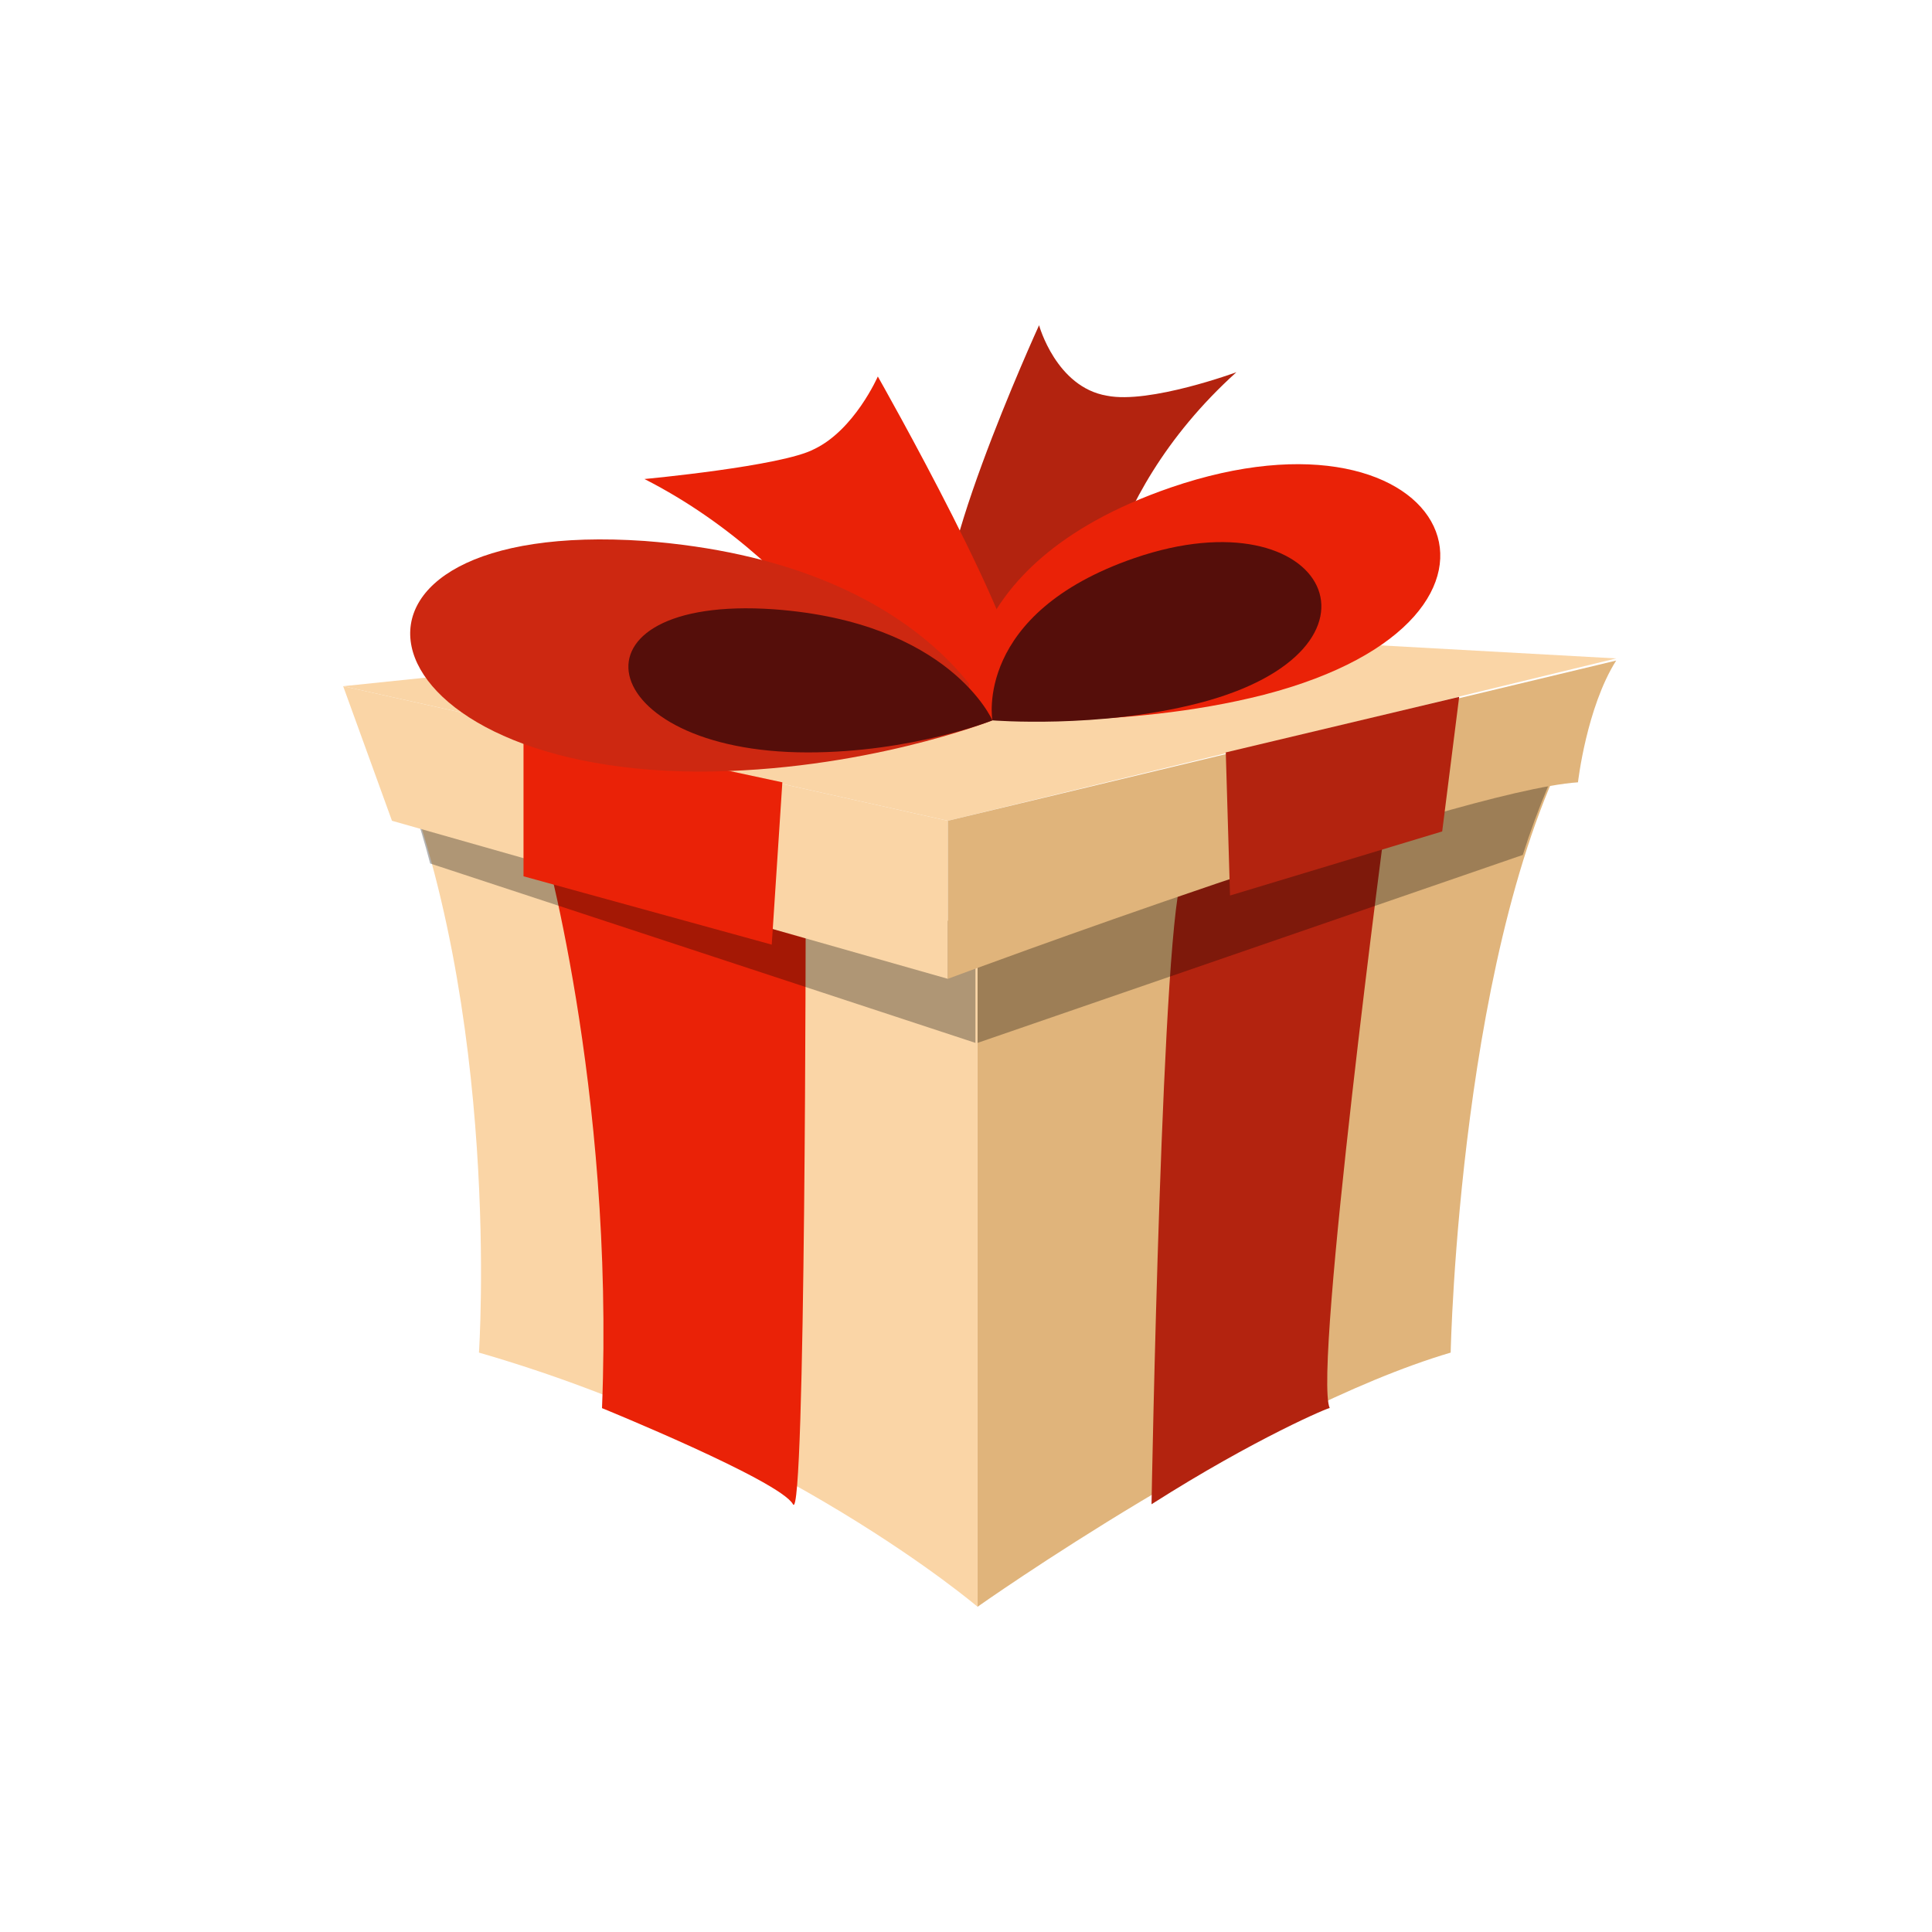 <?xml version="1.0" encoding="UTF-8"?> <svg xmlns="http://www.w3.org/2000/svg" width="212" height="212" viewBox="0 0 212 212" fill="none"> <g filter="url(#filter0_f_649_112)"> <circle cx="106" cy="106" r="46" fill="white"></circle> </g> <path d="M107.267 102.016V176.312C107.267 176.312 137.766 154.75 159.184 148.422C159.184 148.422 160.116 102.484 173.386 79.516L107.267 102.016Z" fill="#E0B47B"></path> <path d="M126.358 165.062C126.358 165.062 127.522 99.203 129.85 95.922C132.178 92.406 152.2 88.891 152.2 88.891C152.2 88.891 144.052 150.531 145.914 154.516C146.147 154.281 137.766 157.797 126.358 165.062Z" fill="#B3230F"></path> <path d="M107.267 176.312C107.267 176.312 85.848 158.031 52.556 148.422C52.556 148.422 55.117 110.688 43.011 81.859L107.267 102.016V176.312Z" fill="#FAD5A6"></path> <path d="M66.059 154.516C66.059 154.516 85.615 162.484 87.012 165.062C88.409 167.641 88.409 98.734 88.409 98.734C88.409 98.734 61.636 91.234 59.308 91.234C59.308 91.234 67.456 119.125 66.059 154.516Z" fill="#EA2207"></path> <path opacity="0.3" d="M107.267 102.016V114.437L167.1 93.812C168.73 88.656 170.825 83.734 173.153 79.516L107.267 102.016ZM47.202 94.75C46.038 90.297 44.641 86.078 42.778 81.859L107.035 102.016V114.437L47.202 94.75Z" fill="black"></path> <path d="M57.445 79.75L70.948 92.641L85.848 85.844L107.5 79.281L134.506 82.562L148.708 85.375L160.116 76.469L57.445 79.75Z" fill="#F3E7CA"></path> <path d="M85.848 85.844L107.5 79.281L134.506 82.562L160.116 76.469L106.103 71.312L57.445 79.75L85.848 85.844Z" fill="#F3E7CA"></path> <path d="M37.656 75.297L104.008 90.063L177.344 72.25L105.405 68.266L37.656 75.297Z" fill="#FAD5A6"></path> <path d="M37.656 75.297L43.011 90.063L104.008 107.406V90.063L37.656 75.297Z" fill="#FAD5A6"></path> <path d="M104.008 107.406C104.008 107.406 159.417 86.781 173.153 85.844C173.153 85.844 174.084 77.641 177.344 72.484L104.008 90.062V107.406Z" fill="#E0B47B"></path> <path d="M57.445 79.75V96.156L84.684 103.656L85.848 85.844L57.445 79.75Z" fill="#EA2207"></path> <path d="M134.506 82.563L134.972 98.266L158.253 91.234L160.116 76.469L134.506 82.563Z" fill="#B3230F"></path> <path d="M119.839 71.547C119.839 71.547 119.839 55.141 135.67 40.844C135.67 40.844 126.125 44.359 121.468 43.422C115.881 42.484 114.018 35.688 114.018 35.688C114.018 35.688 100.515 65.219 104.473 68.969C108.431 72.953 119.839 71.547 119.839 71.547Z" fill="#B3230F"></path> <path d="M99.119 81.156C99.119 81.156 90.039 62.406 70.716 52.563C70.716 52.563 85.849 51.156 89.341 49.281C93.764 47.172 96.325 41.313 96.325 41.313C96.325 41.313 113.088 70.844 111.691 75.297C110.294 79.75 99.119 81.156 99.119 81.156Z" fill="#EA2207"></path> <path d="M108.897 79.047C108.897 79.047 94.695 84.672 76.536 84.672C38.355 84.438 33 56.781 70.716 59.359C101.68 61.703 108.897 79.047 108.897 79.047Z" fill="#CD2811"></path> <path d="M106.336 78.813C106.336 78.813 123.098 80.219 138.697 76.234C171.29 67.797 159.184 42.953 128.453 53.5C103.309 62.172 106.336 78.813 106.336 78.813Z" fill="#EA2207"></path> <path d="M108.897 79.047C108.897 79.047 100.05 82.563 88.642 82.563C64.895 82.563 61.403 65.219 84.917 66.859C104.241 68.266 108.897 79.047 108.897 79.047Z" fill="#550E0A"></path> <path d="M108.897 79.047C108.897 79.047 120.538 79.984 131.48 77.172C154.296 71.312 145.682 53.969 124.496 61.234C106.802 67.328 108.897 79.047 108.897 79.047Z" fill="#550E0A"></path> <defs> <filter id="filter0_f_649_112" x="0" y="0" width="212" height="212" filterUnits="userSpaceOnUse" color-interpolation-filters="sRGB"> <feFlood flood-opacity="0" result="BackgroundImageFix"></feFlood> <feBlend mode="normal" in="SourceGraphic" in2="BackgroundImageFix" result="shape"></feBlend> <feGaussianBlur stdDeviation="30" result="effect1_foregroundBlur_649_112"></feGaussianBlur> </filter> </defs> </svg> 